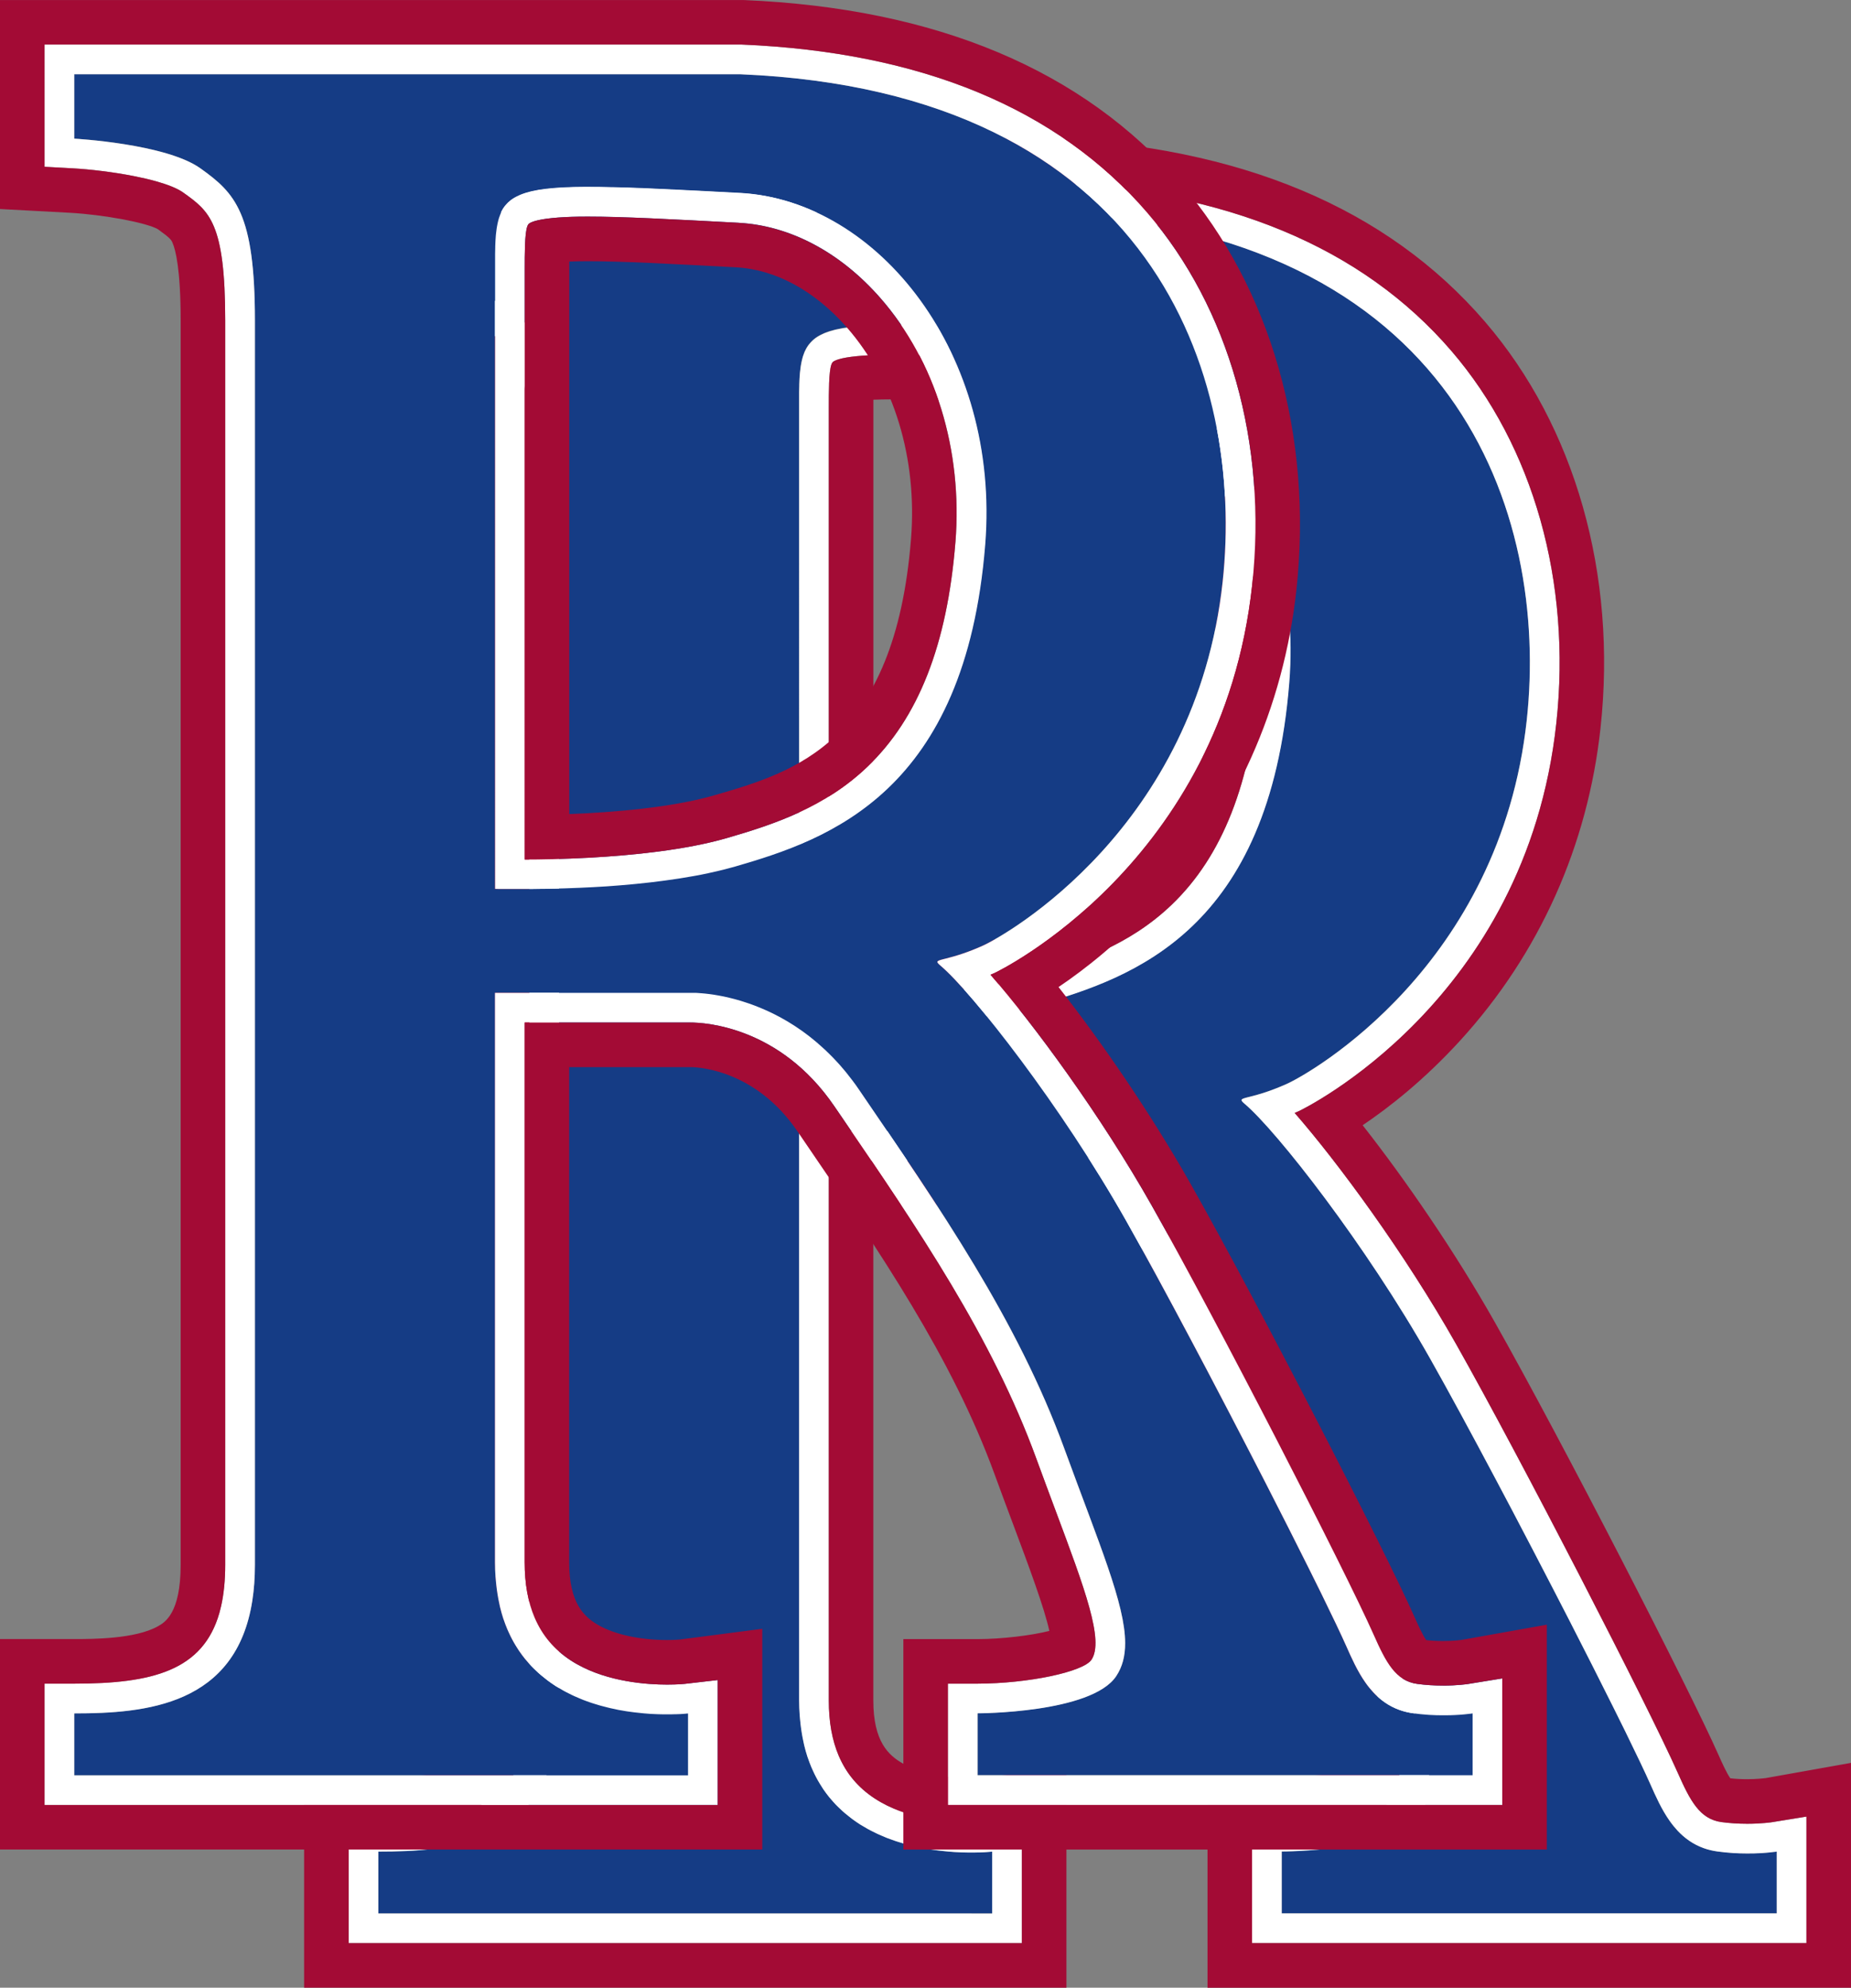 <?xml version="1.0" encoding="UTF-8"?><svg id="Layer_2" xmlns="http://www.w3.org/2000/svg" viewBox="0 0 386.87 415.28"><rect x="0" y="0" width="386.87" height="415.28" fill="#808080" stroke="none"/><defs><style>.cls-1{fill:#fff;}.cls-2{fill:#a30b35;}.cls-3{fill:#153c85;}</style></defs><g id="Layer_1-2"><g><g><path class="cls-3" d="M371.21,386.85c-.06,0-.15,.02-.25,.03h-.1c-.28,.05-.67,.09-1.16,.14-.06,0-.13,.01-.2,.02-.19,.02-.4,.03-.62,.05-.09,0-.17,.01-.26,.02-.6,.04-1.28,.08-2.03,.1-.11,0-.22,0-.33,0-.29,0-.58,.01-.89,.01-.08,0-.15,0-.23,0-.04,0-.09,0-.13,0-.42,0-.85,0-1.3-.02-.44-.01-.9-.03-1.37-.06-.13,0-.27-.02-.4-.03-.35-.02-.71-.05-1.08-.09-.14-.01-.28-.03-.43-.04-.5-.05-1-.11-1.51-.18-1.04-.14-2-.38-2.88-.7-2.22-.8-3.99-2.1-5.46-3.67-.58-.63-1.12-1.3-1.61-1.99-1.73-2.43-2.94-5.19-4.01-7.6-1.11-2.5-2.95-6.36-5.29-11.13-.78-1.59-1.62-3.28-2.51-5.06-2.66-5.33-5.75-11.43-9.04-17.86-1.1-2.14-2.22-4.32-3.36-6.52-2.84-5.5-5.77-11.13-8.67-16.63-1.16-2.2-2.31-4.38-3.45-6.52-5.12-9.65-9.95-18.56-13.73-25.25-13.45-23.8-32.07-47.59-38.8-53.28-.5-.42-.71-.67-.62-.85,.09-.18,.49-.3,1.21-.49,.18-.05,.38-.1,.6-.15,.87-.22,2.07-.53,3.6-1.06,1.15-.39,2.48-.91,4.01-1.59,4.88-2.18,44.6-24.61,50.18-76.04,4.66-42.93-14.48-102.42-100.74-106.04H79.08v13.45s19.14,1.03,26.38,6.21c7.24,5.17,11.38,9.31,11.38,31.81V355.79c0,2.72-.19,5.2-.54,7.46-3.4,21.88-22.22,23.58-37.22,23.58v12.93H207.37v-12.93h-.08s-.06,.01-.11,.02c-.05,0-.1,0-.18,.02-.06,0-.11,0-.18,.02-.09,0-.19,.01-.3,.02-.08,0-.15,.01-.23,.02-.14,0-.29,.02-.46,.03-.08,0-.15,0-.24,.01-.25,.01-.52,.02-.82,.03-.08,0-.18,0-.26,0-.23,0-.46,.01-.72,.02-.13,0-.26,0-.39,0-.14,0-.26,0-.41,0-.11,0-.22,0-.33,0-.14,0-.28,0-.42,0-.28,0-.58-.01-.88-.02-.13,0-.25,0-.38-.01-.43-.02-.87-.04-1.34-.06-.09,0-.19-.01-.29-.02-.37-.02-.75-.05-1.14-.09-.17-.01-.33-.03-.5-.05-.34-.03-.68-.07-1.03-.11-.18-.02-.36-.04-.55-.06-.39-.05-.78-.1-1.18-.16-.14-.02-.28-.04-.43-.06-.54-.08-1.08-.18-1.64-.28-.12-.02-.25-.05-.38-.08-.43-.09-.87-.18-1.3-.28-.19-.04-.39-.09-.58-.14-.39-.09-.78-.19-1.17-.3-.2-.05-.39-.11-.59-.16-.45-.13-.89-.27-1.34-.41-.13-.04-.26-.08-.4-.13-.57-.19-1.15-.4-1.72-.62-.14-.06-.28-.12-.43-.18-.43-.17-.86-.36-1.29-.55-.19-.09-.38-.18-.58-.27-.39-.19-.78-.38-1.16-.58-.19-.1-.37-.19-.56-.3-.45-.25-.89-.51-1.33-.78-.11-.07-.22-.13-.32-.19-.54-.34-1.07-.7-1.58-1.09-.14-.1-.27-.21-.41-.32-.38-.29-.76-.59-1.12-.9-.17-.15-.34-.29-.51-.44-.34-.3-.67-.62-1-.95-.15-.15-.31-.31-.46-.46-.4-.42-.78-.85-1.15-1.3-.06-.08-.13-.15-.2-.23-.43-.53-.84-1.09-1.24-1.67-.11-.16-.22-.34-.32-.51-.28-.43-.55-.87-.81-1.33-.12-.22-.24-.44-.36-.66-.24-.45-.47-.92-.68-1.4-.1-.22-.2-.44-.3-.67-.27-.65-.53-1.31-.76-2.01-.02-.07-.05-.13-.07-.19-.25-.76-.47-1.56-.67-2.38-.06-.24-.11-.5-.16-.75-.13-.6-.25-1.21-.35-1.84-.05-.31-.1-.61-.14-.93-.09-.63-.16-1.29-.22-1.95-.03-.3-.06-.59-.08-.89-.06-.97-.11-1.96-.11-3v-118.98h40.44s.04,0,.07,0c.06,0,.15,0,.25,0,.03,0,.04,0,.07,0h.03s.08,0,.12,0c.08,0,.17,0,.26,0,.05,0,.11,0,.17,0,.1,0,.19,0,.3,0,.07,0,.15,0,.23,0,.11,0,.22,.01,.35,.02,.08,0,.17,.01,.26,.02,.13,0,.26,.02,.39,.03,.1,0,.2,.02,.3,.02,.14,.01,.29,.03,.44,.04,.11,.01,.21,.02,.32,.03,.16,.02,.33,.04,.5,.06,.12,.01,.23,.03,.35,.04,.19,.02,.38,.05,.58,.08,.11,.02,.22,.03,.34,.05,.25,.04,.5,.08,.76,.13,.08,.01,.15,.02,.23,.04,.34,.06,.69,.13,1.05,.2,.07,.02,.15,.03,.22,.05,.29,.06,.58,.13,.88,.2,.13,.03,.27,.07,.4,.1,.25,.06,.5,.12,.76,.19,.15,.04,.31,.09,.46,.13,.25,.07,.49,.14,.74,.21,.17,.05,.34,.1,.51,.16,.25,.08,.49,.15,.74,.24,.18,.06,.36,.12,.54,.18,.25,.09,.5,.18,.76,.27,.19,.07,.37,.14,.56,.21,.26,.1,.52,.2,.78,.31,.19,.08,.37,.15,.56,.23,.27,.11,.54,.23,.81,.35,.19,.08,.37,.16,.56,.25,.29,.13,.58,.27,.87,.41,.18,.09,.35,.17,.52,.26,.33,.17,.67,.35,1.01,.53,.14,.07,.27,.14,.41,.22,.47,.26,.95,.53,1.43,.82,.07,.04,.13,.09,.2,.13,.41,.25,.82,.5,1.23,.77,.17,.11,.33,.23,.5,.34,.32,.21,.63,.43,.95,.65,.19,.14,.38,.28,.57,.42,.29,.21,.58,.43,.88,.66,.2,.16,.4,.32,.6,.48,.28,.23,.56,.45,.84,.69,.21,.17,.41,.35,.61,.53,.28,.24,.55,.49,.83,.74,.21,.19,.41,.38,.62,.57,.27,.26,.55,.53,.82,.8,.2,.2,.4,.4,.61,.61,.27,.28,.55,.58,.82,.87,.2,.21,.39,.42,.59,.64,.28,.32,.56,.65,.84,.98,.18,.21,.36,.42,.54,.64,.3,.37,.6,.76,.9,1.15,.15,.2,.3,.38,.45,.58,.45,.6,.89,1.21,1.32,1.84,16.92,24.78,33.11,48.11,42.93,75.01,7.37,20.17,12.71,32.49,12.73,40.66,0,2.72-.57,4.99-1.87,6.93-5.17,7.76-28.97,7.76-28.97,7.76v12.93h103.46v-12.93s-.04,0-.1,.02h-.03ZM217.2,209.92c-.8,.23-1.63,.45-2.47,.66-.22,.06-.44,.11-.66,.16-.76,.19-1.53,.36-2.32,.53-.09,.02-.17,.04-.26,.06-.86,.18-1.74,.35-2.63,.52-.23,.04-.46,.08-.69,.12-.77,.14-1.54,.27-2.31,.39-.14,.02-.29,.05-.43,.07-.9,.14-1.81,.27-2.71,.39-.22,.03-.45,.06-.67,.09-.77,.1-1.54,.2-2.31,.29-.18,.02-.35,.04-.53,.06-.91,.1-1.82,.2-2.72,.29-.21,.02-.41,.04-.62,.06-.76,.07-1.51,.14-2.26,.2-.19,.02-.39,.03-.58,.05-.89,.07-1.77,.14-2.65,.2-.18,.01-.35,.02-.53,.03-.74,.05-1.47,.09-2.19,.13-.2,.01-.4,.02-.6,.03-.85,.05-1.68,.09-2.5,.12-.12,0-.24,0-.36,.01-.72,.03-1.42,.06-2.1,.08-.19,0-.38,.01-.58,.02-.77,.02-1.52,.05-2.24,.06-.08,0-.15,0-.23,0-.66,.02-1.3,.03-1.92,.04-.18,0-.35,0-.52,0-1.34,.02-2.58,.03-3.68,.03-.06,0-.13,0-.19,0-.1,0-.19,0-.3,0-.24,0-.48,0-.71,0-.18,0-.35,0-.52,0-.21,0-.41,0-.6,0-.15,0-.31,0-.45,0-.2,0-.39,0-.58,0-.12,0-.23,0-.34,0-.18,0-.33,0-.49,0-.1,0-.2,0-.3,0-.13,0-.24,0-.35,0-.1,0-.2,0-.29,0-.11,0-.19,0-.27,0h-.15c-.09,0-.16,0-.22-.01h-.16V85.25c0-.51,0-1,0-1.48,0-.13,0-.26,0-.4,0-.39,0-.77,0-1.14,0-.12,0-.25,0-.37,0-.46,.01-.9,.03-1.34,0-.08,0-.16,0-.24,.01-.35,.03-.68,.04-1.01,0-.12,.01-.24,.02-.36,.02-.34,.04-.66,.07-.98,0-.06,0-.13,.02-.19,.03-.37,.08-.72,.13-1.06,.01-.09,.03-.19,.04-.28,.04-.26,.09-.51,.14-.76,.02-.09,.04-.18,.06-.27,.07-.31,.15-.62,.23-.9,.01-.03,.02-.06,.03-.1,.08-.25,.17-.5,.27-.74,.03-.08,.07-.16,.1-.24,.09-.2,.19-.4,.3-.59,.03-.06,.06-.12,.1-.18,.14-.24,.29-.46,.46-.68,.04-.05,.09-.1,.13-.15,.14-.17,.28-.33,.43-.48,.06-.06,.12-.12,.18-.18,.19-.17,.38-.34,.59-.5,.02-.02,.04-.04,.07-.05,.23-.17,.49-.33,.76-.48,.08-.04,.16-.09,.24-.13,.21-.11,.44-.22,.67-.32,.08-.04,.17-.07,.25-.11,.31-.13,.64-.25,1-.36,.06-.02,.13-.04,.19-.06,.3-.09,.62-.18,.96-.26,.12-.03,.24-.06,.36-.08,.34-.07,.68-.14,1.05-.21,.09-.02,.17-.03,.26-.05,.45-.07,.93-.14,1.42-.2,.13-.02,.27-.03,.4-.04,.4-.04,.81-.08,1.23-.12,.16-.01,.31-.03,.47-.04,.56-.04,1.14-.08,1.76-.11h.03c.61-.03,1.25-.05,1.91-.07,.19,0,.38,0,.58-.01,.54-.01,1.11-.02,1.68-.02,.17,0,.33,0,.51,0,.08,0,.16,0,.24,0,.64,0,1.31,0,1.99,.01,.13,0,.27,0,.4,0,.79,.01,1.61,.03,2.47,.05,.13,0,.25,0,.38,0,.88,.02,1.8,.05,2.75,.08,.08,0,.16,0,.24,0,.98,.03,1.98,.07,3.03,.11h.12c1.06,.05,2.16,.1,3.29,.15,.13,0,.25,.01,.38,.02,1.11,.05,2.25,.11,3.43,.16,.15,0,.31,.02,.46,.02,1.17,.06,2.38,.12,3.62,.18,.22,.01,.44,.02,.66,.03,1.24,.06,2.51,.13,3.82,.2,.19,0,.38,.02,.57,.03,1.36,.07,2.75,.15,4.19,.22,28.86,1.54,54.39,33.63,51.2,73.45-4.14,51.73-32.59,61.56-52.25,67.25Z"/><path class="cls-1" d="M365.15,381.03c-1.86,0-3.66-.12-5.37-.35-4.51-.62-6.54-4.47-9.11-10.28-5.94-13.4-32.77-65.56-46.33-89.57-10.74-19.01-24.7-37.95-33.75-48.31,.29-.12,.58-.25,.88-.38,.47-.21,47.5-22.79,53.81-81.04,3.2-29.51-4.79-57.86-21.92-77.77-18.71-21.75-47.21-33.57-84.73-35.15H72.87v25.53l5.87,.32c3.6,.2,8.39,.75,12.77,1.62,1.64,.32,3.23,.69,4.67,1.09,2.41,.68,4.43,1.46,5.67,2.35,5.48,3.91,8.78,6.27,8.78,26.76V355.79c0,3.24-.28,6.08-.84,8.56-.11,.5-.23,.98-.36,1.44-3.44,12.14-14.12,14.83-30.35,14.83h-6.21v25.35H213.58v-26.1l-6.92,.8s-1.43,.15-3.66,.15c-4.21,0-12.26-.56-18.85-4.27-.92-.52-1.78-1.08-2.58-1.69-1.6-1.21-2.97-2.61-4.1-4.18-.28-.39-.55-.8-.81-1.22-.51-.84-.96-1.72-1.36-2.65-1.38-3.25-2.07-7.09-2.07-11.54v-112.77h34.45s.08,0,.18,0c3.03,0,18.72,.84,30.08,17.48l1.42,2.07c16.21,23.73,31.53,46.14,40.81,71.56,1.43,3.92,2.79,7.54,4.04,10.9,6.11,16.34,10.15,27.13,7.49,31.12-1.7,2.56-13.27,4.98-23.81,5h-6.2v25.35h115.87v-26.44l-7.2,1.17s-2.14,.33-5.2,.33Zm6.2,5.8v12.93h-103.46v-12.93h0s23.8,0,28.97-7.76c1.29-1.94,1.88-4.2,1.87-6.93-.02-8.17-5.36-20.49-12.73-40.66-9.83-26.9-26.01-50.23-42.93-75.01-.43-.64-.87-1.25-1.32-1.84-.15-.2-.3-.39-.45-.58-.3-.39-.6-.78-.9-1.15-.18-.22-.36-.43-.54-.64-.28-.33-.56-.66-.84-.98-.19-.22-.39-.43-.59-.64-.27-.3-.54-.59-.82-.87-.2-.21-.4-.41-.61-.61-.27-.27-.54-.54-.82-.8-.21-.19-.41-.39-.62-.57-.27-.25-.55-.5-.83-.74-.2-.18-.41-.36-.61-.53-.28-.24-.56-.46-.84-.69-.2-.16-.4-.32-.6-.48-.29-.23-.58-.44-.88-.66-.19-.14-.38-.28-.57-.42-.32-.22-.63-.44-.95-.65-.17-.11-.33-.23-.5-.34-.41-.27-.82-.53-1.23-.77-.07-.04-.13-.09-.2-.13-.48-.29-.96-.56-1.43-.82-.14-.08-.27-.14-.41-.22-.34-.18-.67-.36-1.01-.53-.18-.09-.35-.17-.52-.26-.29-.14-.58-.28-.87-.41-.19-.09-.38-.17-.56-.25-.27-.12-.54-.24-.81-.35-.19-.08-.38-.15-.56-.23-.26-.11-.52-.21-.78-.31-.19-.07-.37-.14-.56-.21-.25-.09-.51-.18-.76-.27-.18-.06-.36-.12-.54-.18-.25-.08-.5-.16-.74-.24-.17-.05-.34-.11-.51-.16-.25-.07-.5-.14-.74-.21-.15-.04-.31-.09-.46-.13-.26-.07-.51-.13-.76-.19-.13-.03-.27-.07-.4-.1-.3-.07-.59-.13-.88-.2-.07-.02-.15-.03-.22-.05-.36-.07-.71-.14-1.05-.2-.08-.01-.15-.03-.23-.04-.26-.05-.51-.09-.76-.13-.12-.02-.22-.03-.34-.05-.2-.03-.39-.06-.58-.08-.12-.02-.23-.03-.35-.04-.17-.02-.34-.04-.5-.06-.11-.01-.22-.02-.32-.03-.15-.02-.3-.03-.44-.04-.1,0-.2-.02-.3-.02-.14-.01-.27-.02-.39-.03-.09,0-.18-.01-.26-.02-.12,0-.23-.01-.35-.02-.08,0-.15,0-.23,0-.11,0-.2,0-.3,0-.06,0-.12,0-.17,0-.1,0-.18,0-.26,0-.04,0-.08,0-.12,0h-.03s-.04,0-.07,0c-.1,0-.19,0-.25,0-.03,0-.05,0-.07,0h-40.44v118.98c0,1.03,.04,2.03,.11,3,.02,.3,.05,.59,.08,.89,.06,.66,.13,1.32,.22,1.95,.04,.31,.09,.62,.14,.93,.1,.63,.22,1.24,.35,1.84,.05,.25,.1,.51,.16,.75,.2,.82,.42,1.62,.67,2.38,.02,.07,.05,.13,.07,.19,.23,.69,.49,1.36,.76,2.01,.1,.23,.2,.44,.3,.67,.22,.48,.44,.95,.68,1.4,.12,.22,.24,.45,.36,.66,.26,.46,.53,.9,.81,1.33,.11,.17,.21,.34,.32,.51,.4,.58,.81,1.14,1.24,1.67,.06,.08,.13,.15,.2,.23,.37,.45,.76,.88,1.15,1.3,.15,.16,.31,.31,.46,.46,.33,.33,.66,.64,1,.95,.17,.15,.33,.3,.51,.44,.37,.31,.74,.61,1.12,.9,.14,.11,.27,.22,.41,.32,.52,.38,1.05,.74,1.58,1.09,.11,.07,.22,.13,.32,.19,.44,.27,.88,.53,1.33,.78,.18,.1,.37,.2,.56,.3,.38,.2,.77,.4,1.16,.58,.19,.09,.38,.18,.58,.27,.43,.19,.86,.38,1.29,.55,.14,.06,.28,.12,.43,.18,.57,.22,1.15,.43,1.72,.62,.13,.04,.26,.08,.4,.13,.45,.14,.89,.28,1.34,.41,.2,.06,.39,.11,.59,.16,.39,.11,.78,.21,1.17,.3,.19,.05,.39,.09,.58,.14,.44,.1,.87,.19,1.3,.28,.13,.02,.25,.05,.38,.08,.55,.1,1.1,.2,1.64,.28,.14,.02,.29,.04,.43,.06,.4,.06,.79,.11,1.18,.16,.18,.02,.37,.04,.55,.06,.35,.04,.69,.08,1.03,.11,.17,.02,.34,.03,.5,.05,.39,.03,.77,.06,1.14,.09,.1,0,.2,.01,.29,.02,.46,.03,.91,.05,1.34,.06,.13,0,.25,0,.38,.01,.3,0,.6,.02,.88,.02,.14,0,.28,0,.42,0,.11,0,.23,0,.33,0,.14,0,.27,0,.41,0,.13,0,.27,0,.39,0,.25,0,.49,0,.72-.02,.09,0,.18,0,.26,0,.3-.01,.57-.02,.82-.03,.09,0,.16,0,.24-.01,.16,0,.32-.02,.46-.03,.08,0,.16-.01,.23-.02,.11,0,.21-.02,.3-.02,.06,0,.13-.01,.18-.02,.07,0,.13-.01,.18-.02,.04,0,.08,0,.11-.01h.08v12.92H79.08v-12.93h0c15,0,33.83-1.7,37.22-23.58,.35-2.26,.54-4.74,.54-7.46V95.86c0-22.5-4.14-26.64-11.38-31.81-7.24-5.17-26.38-6.21-26.38-6.21v-13.45H218.37c86.25,3.62,105.39,63.11,100.74,106.04-5.58,51.43-45.3,73.86-50.18,76.04-1.53,.68-2.87,1.2-4.01,1.59-1.53,.52-2.73,.84-3.6,1.06-.22,.06-.42,.1-.6,.15-.71,.18-1.11,.31-1.21,.49-.09,.18,.12,.43,.62,.85,6.72,5.69,25.35,29.49,38.8,53.28,3.78,6.69,8.61,15.6,13.73,25.25,1.14,2.14,2.29,4.32,3.45,6.52,2.89,5.5,5.83,11.13,8.67,16.63,1.14,2.2,2.26,4.38,3.36,6.52,3.3,6.43,6.38,12.53,9.04,17.86,.89,1.78,1.72,3.47,2.51,5.06,2.34,4.77,4.18,8.63,5.29,11.13,1.07,2.41,2.29,5.17,4.01,7.6,.49,.7,1.03,1.36,1.61,1.99,1.46,1.57,3.24,2.87,5.46,3.67,.89,.32,1.85,.56,2.88,.7,.51,.07,1.01,.13,1.51,.18,.14,.01,.28,.03,.43,.04,.36,.03,.72,.06,1.08,.09,.14,0,.27,.02,.4,.03,.46,.03,.92,.05,1.37,.06,.45,.01,.88,.02,1.3,.02,.04,0,.09,0,.13,0,.08,0,.15,0,.23,0,.3,0,.6,0,.89-.01,.11,0,.22,0,.33,0,.75-.02,1.44-.06,2.03-.1,.09,0,.17-.01,.26-.02,.22-.02,.42-.03,.62-.05,.07,0,.14-.01,.2-.02,.49-.05,.88-.09,1.16-.13h.1c.1-.03,.19-.04,.25-.05h.03l.1-.02h0Z"/><path class="cls-1" d="M218.24,69.22c-1.44-.08-2.83-.15-4.19-.22-.19-.01-.38-.02-.57-.03-1.31-.07-2.58-.14-3.82-.2-.22-.01-.44-.02-.66-.03-1.24-.06-2.45-.13-3.62-.18l-.46-.02c-1.18-.06-2.33-.11-3.43-.16-.13,0-.25-.01-.38-.02-1.13-.05-2.23-.1-3.29-.14h-.12c-1.05-.05-2.05-.08-3.03-.12-.08,0-.16,0-.24,0-.95-.03-1.86-.06-2.75-.08-.13,0-.25,0-.38,0-.85-.02-1.67-.04-2.47-.05-.13,0-.27,0-.4,0-.68,0-1.35-.01-1.99-.01-.08,0-.16,0-.24,0-.17,0-.34,0-.51,0-.58,0-1.14,0-1.68,.02-.19,0-.39,0-.58,.01-.66,.02-1.3,.04-1.91,.07h-.03c-.62,.03-1.2,.07-1.76,.11-.16,.01-.32,.03-.47,.04-.43,.04-.84,.08-1.23,.12-.13,.01-.27,.03-.4,.04-.5,.06-.97,.13-1.42,.2-.09,.01-.17,.03-.26,.05-.36,.06-.71,.13-1.05,.21-.12,.03-.24,.05-.36,.08-.33,.08-.65,.17-.96,.26-.06,.02-.13,.04-.19,.06-.35,.11-.68,.23-1,.36-.09,.04-.17,.07-.25,.11-.23,.1-.46,.21-.67,.32-.08,.04-.16,.08-.24,.13-.27,.15-.52,.31-.76,.48-.02,.02-.04,.04-.07,.05-.21,.16-.41,.32-.59,.5-.06,.06-.12,.12-.18,.18-.15,.15-.3,.31-.43,.48-.04,.05-.09,.1-.13,.15-.16,.22-.32,.44-.46,.68-.03,.06-.06,.12-.1,.18-.11,.19-.2,.39-.3,.59-.04,.08-.07,.16-.1,.24-.1,.24-.19,.48-.27,.74-.01,.03-.02,.06-.03,.1-.09,.29-.16,.59-.23,.9-.02,.09-.04,.18-.06,.27-.05,.24-.1,.5-.14,.76-.01,.09-.03,.18-.04,.28-.05,.34-.09,.69-.13,1.06,0,.06,0,.13-.02,.19-.03,.32-.05,.64-.07,.98,0,.12-.01,.24-.02,.36-.02,.33-.03,.67-.04,1.01,0,.08,0,.16,0,.24-.01,.43-.02,.88-.03,1.34,0,.12,0,.25,0,.37,0,.37,0,.75,0,1.14,0,.13,0,.26,0,.4,0,.48,0,.97,0,1.48V214.57h.53l.27,.02c.09,0,.19,0,.29,0,.11,0,.22,0,.35,0,.09,0,.19,0,.3,0,.16,0,.31,0,.49,0,.11,0,.23,0,.34,0,.18,0,.38,0,.58,0,.15,0,.3,0,.45,0,.19,0,.4,0,.6,0,.17,0,.34,0,.52,0,.23,0,.46,0,.71,0,.1,0,.19,0,.3,0,.06,0,.13,0,.19,0,1.11,0,2.34,0,3.68-.03,.17,0,.35,0,.52,0,.62-.01,1.26-.02,1.92-.04,.08,0,.15,0,.23,0,.72-.02,1.48-.04,2.24-.06,.19,0,.38-.01,.58-.02,.69-.02,1.39-.05,2.1-.08,.12,0,.24,0,.36-.01,.82-.04,1.65-.08,2.5-.12,.2-.01,.4-.02,.6-.03,.72-.04,1.45-.09,2.19-.13,.18-.01,.35-.02,.53-.03,.87-.06,1.76-.13,2.65-.2,.19-.02,.39-.03,.58-.05,.75-.06,1.5-.13,2.26-.2,.21-.02,.41-.04,.62-.06,.9-.09,1.81-.18,2.72-.29,.18-.02,.35-.04,.53-.06,.77-.09,1.54-.19,2.31-.29,.22-.03,.45-.06,.67-.09,.91-.12,1.81-.25,2.71-.39,.14-.02,.29-.05,.43-.07,.78-.12,1.55-.25,2.31-.39,.23-.04,.46-.08,.69-.12,.88-.16,1.76-.33,2.63-.52,.09-.02,.17-.04,.26-.06,.78-.17,1.55-.35,2.32-.53,.22-.05,.44-.11,.66-.16,.84-.21,1.66-.43,2.47-.66,19.66-5.69,48.11-15.52,52.25-67.25,3.19-39.82-22.34-71.92-51.2-73.45Zm45.01,72.96c-1.71,21.36-7.73,36.7-18.4,46.89-8.85,8.45-19.36,11.99-29.38,14.89-8.57,2.48-19.62,3.61-28.76,4.1-5.49,.3-10.3,.37-13.48,.38h0V85.25c0-3.39,0-7.51,.53-9.06,.08-.22,.16-.39,.26-.5,.11-.12,.36-.31,.98-.53,.12-.04,.26-.09,.41-.13,.77-.22,1.94-.45,3.71-.62,.71-.07,1.51-.13,2.43-.18,.92-.05,1.94-.08,3.09-.1,.57,0,1.18-.01,1.82-.01,7.25,0,17.4,.54,31.46,1.29,10.76,.57,21.29,6.16,29.66,15.73,11.51,13.15,17.22,31.75,15.68,51.03Z"/><path class="cls-2" d="M217.91,75.41c-14.06-.75-24.21-1.29-31.46-1.29-.64,0-1.24,0-1.82,.01-1.15,.02-2.17,.05-3.09,.1-.92,.05-1.72,.11-2.43,.18-1.77,.17-2.94,.4-3.71,.62-.15,.04-.29,.09-.41,.13-.62,.22-.88,.41-.98,.53-.1,.11-.18,.28-.26,.5-.53,1.55-.53,5.67-.53,9.06v123.19h0c3.18,0,7.99-.08,13.48-.38,9.15-.5,20.19-1.62,28.76-4.1,10.02-2.9,20.54-6.44,29.38-14.89,10.67-10.2,16.69-25.54,18.4-46.89,1.54-19.28-4.17-37.88-15.68-51.03-8.37-9.57-18.91-15.15-29.66-15.73Zm36.06,66.02c-3.41,42.67-24.31,48.72-41.09,53.58-8.95,2.59-21.14,3.57-30.34,3.93V85.25c0-.56,0-1.15,0-1.74,1.06-.04,2.34-.07,3.91-.07,7,0,17.05,.54,30.96,1.28,8.23,.44,16.45,4.9,23.15,12.56,9.86,11.27,14.75,27.37,13.41,44.16Z"/><path class="cls-2" d="M368.91,371.5c-.3,.04-1.76,.22-3.77,.22-1.21,0-2.38-.06-3.49-.19-.77-1.06-1.82-3.42-2.48-4.9-6.1-13.76-32.68-65.5-46.74-90.38-8.34-14.75-18.73-29.84-27.63-41.16,5.53-3.72,12.87-9.47,20.4-17.71,16.51-18.08,26.65-40.66,29.32-65.28,3.48-32.06-5.31-62.99-24.12-84.85-20.45-23.78-51.2-36.69-91.4-38.38H63.56v43.66l14.68,.79c7.03,.4,15.88,2.05,18.31,3.42,2.66,1.91,2.81,2.25,3.07,2.85,.64,1.47,1.7,5.55,1.7,16.25V355.79c0,10.18-3.33,12.05-4.75,12.85-4.75,2.67-13.68,2.67-17.49,2.67h-15.52v43.97H222.89v-46.11l-17.25,2.24c-.23,.02-1.21,.1-2.65,.1-5.61,0-10.82-1.12-14.28-3.07-3.05-1.72-6.18-4.63-6.18-13.16v-103.46h25.53c2.15,.05,13.65,.91,22.18,13.41l1.42,2.08c15.87,23.24,30.87,45.18,39.76,69.51,1.44,3.94,2.8,7.59,4.07,10.96,3.01,8.06,6.35,16.98,7.4,21.83-3.78,.96-9.99,1.71-14.99,1.71h-15.52v43.97h134.49v-46.98l-17.95,3.2Zm8.64,15.33v19.14h-115.87v-25.34h6.2c10.53-.02,22.1-2.45,23.81-5,2.66-3.99-1.38-14.78-7.49-31.12-1.25-3.36-2.61-6.98-4.04-10.9-9.29-25.42-24.6-47.83-40.81-71.56l-1.42-2.07c-11.36-16.63-27.05-17.48-30.08-17.48-.09,0-.16,0-.18,0h-34.45v112.78c0,4.45,.68,8.28,2.07,11.54,.4,.93,.85,1.81,1.36,2.65,.25,.42,.52,.82,.81,1.22,1.14,1.58,2.5,2.97,4.1,4.18,.8,.61,1.66,1.17,2.58,1.69,6.59,3.72,14.64,4.27,18.85,4.27,2.24,0,3.66-.15,3.66-.15l6.92-.8v26.1H72.87v-25.35h6.21c16.24,0,26.92-2.68,30.35-14.83,.13-.47,.25-.95,.36-1.44,.55-2.48,.84-5.31,.84-8.56V95.86c0-20.49-3.31-22.85-8.78-26.76-1.24-.89-3.26-1.67-5.67-2.35-1.45-.41-3.03-.77-4.67-1.09-4.38-.86-9.17-1.42-12.77-1.62l-5.87-.32v-25.54H218.63c37.51,1.58,66.02,13.4,84.73,35.15,17.13,19.91,25.12,48.26,21.92,77.77-6.32,58.25-53.34,80.83-53.81,81.04-.3,.13-.59,.26-.88,.38,9.05,10.37,23,29.31,33.75,48.31,13.57,24,40.39,76.17,46.33,89.57,2.57,5.81,4.6,9.66,9.11,10.28,1.71,.23,3.52,.35,5.37,.35,3.06,0,5.2-.33,5.2-.33l7.2-1.17v7.3Z"/></g><g><path class="cls-3" d="M307.65,357.98c-.06,0-.15,.02-.25,.04h-.1c-.28,.05-.67,.09-1.16,.14-.06,0-.13,.01-.2,.02-.19,.02-.4,.03-.62,.05-.09,0-.17,.01-.26,.02-.6,.04-1.28,.08-2.03,.1-.11,0-.22,0-.33,0-.29,0-.58,.01-.89,.01-.08,0-.15,0-.23,0-.04,0-.09,0-.13,0-.42,0-.85,0-1.3-.02-.44-.01-.9-.03-1.37-.06-.13,0-.27-.02-.4-.03-.35-.02-.71-.05-1.08-.09-.14-.01-.28-.03-.43-.04-.5-.05-1-.11-1.51-.18-1.04-.14-2-.38-2.88-.7-2.22-.8-3.99-2.1-5.46-3.67-.58-.63-1.12-1.3-1.61-1.99-1.73-2.43-2.94-5.19-4.01-7.6-1.11-2.5-2.95-6.36-5.29-11.13-.78-1.59-1.62-3.28-2.51-5.06-2.66-5.33-5.75-11.43-9.04-17.86-1.1-2.14-2.22-4.32-3.36-6.52-2.84-5.5-5.77-11.13-8.67-16.63-1.16-2.2-2.31-4.38-3.45-6.52-5.12-9.65-9.95-18.56-13.73-25.25-13.45-23.8-32.07-47.59-38.8-53.28-.5-.42-.71-.67-.62-.85,.09-.18,.49-.3,1.21-.49,.18-.05,.38-.1,.6-.15,.87-.22,2.07-.53,3.6-1.06,1.15-.39,2.48-.91,4.01-1.59,4.88-2.18,44.6-24.61,50.18-76.04,4.66-42.93-14.48-102.42-100.74-106.04H15.52v13.45s19.14,1.03,26.38,6.21c7.24,5.17,11.38,9.31,11.38,31.81V326.92c0,2.72-.19,5.2-.54,7.46-3.4,21.88-22.22,23.58-37.22,23.58v12.93H143.81v-12.93h-.08s-.06,.01-.11,.02c-.05,0-.1,0-.18,.02-.06,0-.11,0-.18,.02-.09,0-.19,.01-.3,.02-.08,0-.15,.01-.23,.02-.14,0-.29,.02-.46,.03-.08,0-.15,0-.24,.01-.25,.01-.52,.02-.82,.03-.08,0-.18,0-.26,0-.23,0-.46,.01-.72,.02-.13,0-.26,0-.39,0-.14,0-.26,0-.41,0-.11,0-.22,0-.33,0-.14,0-.28,0-.42,0-.28,0-.58-.01-.88-.02-.13,0-.25,0-.38-.01-.43-.02-.87-.04-1.34-.06-.09,0-.19-.01-.29-.02-.37-.02-.75-.05-1.14-.09-.17-.01-.33-.03-.5-.05-.34-.03-.68-.07-1.03-.11-.18-.02-.36-.04-.55-.06-.39-.05-.78-.1-1.18-.16-.14-.02-.28-.04-.43-.06-.54-.08-1.08-.18-1.64-.28-.12-.02-.25-.05-.38-.08-.43-.09-.87-.18-1.3-.28-.19-.04-.39-.09-.58-.14-.39-.09-.78-.19-1.17-.3-.2-.05-.39-.11-.59-.16-.45-.13-.89-.27-1.34-.41-.13-.04-.26-.08-.4-.13-.57-.19-1.15-.4-1.72-.62-.14-.06-.28-.12-.43-.18-.43-.17-.86-.36-1.29-.55-.19-.09-.39-.18-.58-.27-.39-.19-.78-.38-1.16-.58-.19-.1-.37-.19-.56-.3-.45-.25-.89-.51-1.33-.78-.11-.07-.22-.13-.32-.19-.54-.34-1.07-.7-1.58-1.09-.14-.1-.27-.21-.41-.32-.38-.29-.76-.59-1.12-.9-.17-.15-.34-.29-.51-.44-.34-.3-.67-.62-1-.95-.15-.15-.31-.31-.46-.46-.4-.42-.78-.85-1.15-1.3-.06-.08-.13-.15-.2-.23-.43-.53-.84-1.09-1.24-1.67-.11-.16-.22-.34-.33-.51-.28-.43-.55-.87-.81-1.33-.12-.22-.24-.44-.36-.66-.24-.45-.47-.92-.68-1.4-.1-.22-.2-.44-.3-.67-.27-.65-.53-1.31-.76-2.01-.02-.07-.05-.13-.07-.19-.25-.76-.47-1.56-.67-2.38-.06-.24-.11-.5-.16-.75-.13-.6-.25-1.21-.35-1.84-.05-.31-.1-.61-.14-.93-.09-.63-.16-1.29-.22-1.95-.03-.3-.06-.59-.08-.89-.06-.97-.11-1.96-.11-3v-118.98h40.44s.04,0,.07,0c.06,0,.15,0,.25,0,.03,0,.04,0,.07,0h.03s.08,0,.12,0c.08,0,.17,0,.26,0,.05,0,.11,0,.17,0,.1,0,.19,0,.3,0,.07,0,.15,0,.23,0,.11,0,.22,.01,.35,.02,.08,0,.17,.01,.26,.02,.13,0,.26,.02,.39,.03,.1,0,.2,.02,.3,.02,.14,.01,.29,.03,.44,.04,.11,.01,.21,.02,.32,.03,.16,.02,.33,.04,.5,.06,.12,.01,.23,.03,.35,.04,.19,.02,.38,.05,.58,.08,.11,.02,.22,.03,.34,.05,.25,.04,.5,.08,.76,.13,.08,.01,.15,.02,.23,.04,.34,.06,.69,.13,1.05,.2,.07,.02,.15,.03,.22,.05,.29,.06,.58,.13,.88,.2,.13,.03,.27,.07,.4,.1,.25,.06,.5,.12,.76,.19,.15,.04,.31,.09,.46,.13,.25,.07,.49,.14,.74,.21,.17,.05,.34,.1,.51,.16,.25,.08,.49,.15,.74,.24,.18,.06,.36,.12,.54,.18,.25,.09,.5,.18,.76,.27,.19,.07,.37,.14,.56,.21,.26,.1,.52,.2,.78,.31,.19,.08,.37,.15,.56,.23,.27,.11,.54,.23,.81,.35,.19,.08,.37,.16,.56,.25,.29,.13,.58,.27,.87,.41,.17,.09,.35,.17,.52,.26,.33,.17,.67,.35,1.01,.53,.14,.07,.27,.14,.41,.22,.47,.26,.95,.53,1.43,.82,.07,.04,.13,.09,.2,.13,.41,.25,.82,.51,1.23,.77,.17,.11,.33,.23,.5,.34,.32,.21,.63,.43,.95,.65,.19,.14,.38,.28,.57,.42,.29,.21,.58,.43,.88,.66,.2,.16,.4,.32,.6,.48,.28,.23,.56,.45,.84,.69,.21,.17,.41,.35,.61,.53,.28,.24,.55,.49,.83,.74,.21,.19,.41,.38,.62,.57,.27,.26,.55,.53,.82,.8,.2,.2,.4,.4,.61,.61,.27,.28,.55,.58,.82,.87,.2,.21,.39,.42,.59,.64,.28,.32,.56,.65,.84,.98,.18,.21,.36,.42,.54,.64,.3,.37,.6,.76,.9,1.15,.15,.2,.3,.38,.45,.58,.45,.6,.89,1.21,1.32,1.84,16.92,24.78,33.11,48.11,42.93,75.01,7.37,20.17,12.71,32.49,12.73,40.66,0,2.72-.57,4.99-1.87,6.93-5.17,7.76-28.97,7.76-28.97,7.76v12.93h103.46v-12.93s-.04,0-.1,.02h-.03ZM153.63,181.05c-.8,.23-1.63,.45-2.47,.66-.22,.06-.44,.11-.66,.16-.76,.18-1.53,.36-2.32,.53-.09,.02-.17,.04-.26,.06-.86,.18-1.74,.35-2.63,.52-.23,.04-.46,.08-.69,.12-.77,.14-1.54,.27-2.31,.39-.14,.02-.29,.05-.43,.07-.9,.14-1.81,.27-2.71,.39-.22,.03-.45,.06-.67,.09-.77,.1-1.54,.2-2.31,.29-.18,.02-.35,.04-.53,.06-.91,.1-1.82,.2-2.72,.29-.21,.02-.41,.04-.62,.06-.76,.07-1.51,.14-2.26,.2-.19,.02-.39,.03-.58,.05-.89,.07-1.77,.14-2.65,.2-.18,.01-.35,.02-.53,.03-.74,.05-1.47,.09-2.19,.13-.2,.01-.4,.02-.6,.03-.85,.05-1.68,.09-2.5,.12-.12,0-.24,0-.36,.01-.72,.03-1.42,.06-2.1,.08-.19,0-.38,.01-.58,.02-.77,.02-1.52,.05-2.24,.06-.08,0-.15,0-.23,0-.66,.02-1.3,.03-1.92,.04-.18,0-.35,0-.52,0-1.34,.02-2.58,.03-3.68,.03-.06,0-.13,0-.19,0-.1,0-.19,0-.3,0-.24,0-.48,0-.71,0-.18,0-.35,0-.52,0-.21,0-.41,0-.6,0-.15,0-.31,0-.45,0-.2,0-.39,0-.58,0-.12,0-.23,0-.34,0-.18,0-.33,0-.49,0-.1,0-.2,0-.3,0-.13,0-.24,0-.35,0-.1,0-.2,0-.29,0-.11,0-.19,0-.27,0h-.15c-.09,0-.16,0-.22,0h-.16V56.38c0-.51,0-1,0-1.48,0-.13,0-.26,0-.4,0-.39,0-.77,0-1.14,0-.12,0-.25,0-.37,0-.46,.01-.9,.03-1.34,0-.08,0-.16,0-.24,.01-.35,.03-.68,.04-1.01,0-.12,.01-.24,.02-.36,.02-.34,.04-.66,.07-.98,0-.06,0-.13,.02-.19,.03-.37,.08-.72,.13-1.06,.01-.09,.03-.19,.04-.28,.04-.26,.09-.51,.14-.76,.02-.09,.04-.18,.06-.27,.07-.31,.15-.62,.23-.9,.01-.03,.02-.06,.03-.1,.08-.25,.17-.5,.27-.74,.03-.08,.07-.16,.1-.24,.09-.2,.19-.4,.3-.59,.03-.06,.06-.12,.1-.18,.14-.24,.29-.46,.46-.68,.04-.05,.09-.1,.13-.15,.14-.17,.28-.33,.43-.48,.06-.06,.12-.12,.18-.18,.19-.17,.38-.34,.59-.5,.02-.02,.04-.04,.07-.05,.23-.17,.49-.33,.76-.48,.08-.04,.16-.09,.24-.13,.21-.11,.44-.22,.67-.32,.08-.04,.17-.07,.25-.11,.31-.13,.64-.25,1-.36,.06-.02,.13-.04,.19-.06,.3-.09,.62-.18,.96-.26,.12-.03,.24-.06,.36-.08,.34-.07,.68-.14,1.05-.21,.09-.02,.17-.03,.26-.05,.45-.07,.93-.14,1.42-.2,.13-.02,.27-.03,.4-.04,.4-.04,.81-.08,1.23-.12,.16-.01,.31-.03,.47-.04,.56-.04,1.14-.08,1.76-.11h.03c.61-.03,1.25-.05,1.91-.07,.19,0,.38,0,.58-.01,.54-.01,1.11-.02,1.68-.02,.17,0,.33,0,.51,0,.08,0,.16,0,.24,0,.64,0,1.31,0,1.99,.01,.13,0,.27,0,.4,0,.79,.01,1.61,.03,2.47,.05,.12,0,.25,0,.38,0,.88,.02,1.8,.05,2.74,.08,.08,0,.16,0,.24,0,.97,.03,1.98,.07,3.03,.11h.12c1.06,.05,2.16,.1,3.29,.15,.13,0,.25,.01,.38,.02,1.11,.05,2.25,.11,3.43,.16,.15,0,.31,.02,.46,.02,1.17,.06,2.38,.12,3.62,.18,.22,.01,.44,.02,.66,.03,1.24,.06,2.51,.13,3.82,.2,.19,0,.38,.02,.57,.03,1.36,.07,2.75,.15,4.19,.22,28.86,1.54,54.39,33.63,51.2,73.45-4.14,51.73-32.59,61.56-52.25,67.25Z"/><path class="cls-1" d="M301.58,352.16c-1.86,0-3.66-.12-5.37-.35-4.51-.62-6.54-4.47-9.11-10.28-5.94-13.4-32.77-65.56-46.33-89.57-10.74-19.01-24.7-37.95-33.75-48.31,.29-.12,.58-.25,.88-.38,.47-.21,47.5-22.79,53.81-81.04,3.2-29.51-4.79-57.86-21.92-77.77-18.71-21.75-47.21-33.57-84.73-35.15H9.31v25.53l5.87,.32c3.6,.2,8.39,.75,12.77,1.62,1.64,.32,3.23,.69,4.67,1.09,2.41,.68,4.43,1.46,5.67,2.35,5.48,3.91,8.78,6.27,8.78,26.76V326.92c0,3.24-.28,6.08-.84,8.56-.11,.5-.23,.98-.36,1.44-3.44,12.14-14.12,14.83-30.35,14.83h-6.21v25.35H150.01v-26.1l-6.92,.8s-1.43,.15-3.66,.15c-4.21,0-12.26-.56-18.85-4.27-.92-.52-1.78-1.08-2.58-1.69-1.6-1.21-2.97-2.61-4.1-4.18-.28-.39-.55-.8-.81-1.22-.51-.84-.96-1.72-1.36-2.65-1.38-3.25-2.07-7.09-2.07-11.54v-112.77h34.45s.08,0,.18,0c3.03,0,18.72,.84,30.08,17.48l1.42,2.07c16.21,23.73,31.53,46.14,40.81,71.56,1.43,3.92,2.79,7.54,4.04,10.9,6.11,16.34,10.15,27.13,7.49,31.12-1.7,2.56-13.27,4.98-23.81,5h-6.2v25.35h115.87v-26.44l-7.2,1.17s-2.14,.33-5.2,.33Zm6.2,5.8v12.93h-103.46v-12.93h0s23.8,0,28.97-7.76c1.29-1.94,1.88-4.2,1.87-6.93-.02-8.17-5.36-20.49-12.73-40.66-9.83-26.9-26.01-50.23-42.93-75.01-.43-.64-.87-1.25-1.32-1.84-.15-.2-.3-.39-.45-.58-.3-.39-.6-.78-.9-1.15-.18-.22-.36-.43-.54-.64-.28-.33-.56-.66-.84-.98-.19-.22-.39-.43-.59-.64-.27-.3-.54-.59-.82-.87-.2-.21-.4-.41-.61-.61-.27-.27-.54-.54-.82-.8-.2-.19-.41-.39-.62-.57-.27-.25-.55-.5-.83-.74-.2-.18-.41-.36-.61-.53-.28-.24-.56-.46-.84-.69-.2-.16-.4-.32-.6-.48-.29-.23-.58-.44-.88-.66-.19-.14-.38-.28-.57-.42-.32-.22-.63-.44-.95-.65-.17-.11-.33-.23-.5-.34-.41-.27-.82-.53-1.23-.77-.07-.04-.13-.09-.2-.13-.48-.29-.96-.56-1.43-.82-.14-.08-.27-.14-.41-.22-.34-.18-.67-.36-1.01-.53-.18-.09-.35-.17-.52-.26-.29-.14-.58-.28-.87-.41-.19-.09-.38-.17-.56-.25-.27-.12-.54-.24-.81-.35-.19-.08-.38-.15-.56-.23-.26-.11-.52-.21-.78-.31-.19-.07-.37-.14-.56-.21-.25-.09-.51-.18-.76-.27-.18-.06-.36-.12-.54-.18-.25-.08-.5-.16-.74-.24-.17-.05-.34-.11-.51-.16-.25-.07-.5-.14-.74-.21-.15-.04-.31-.09-.46-.13-.26-.07-.51-.13-.76-.19-.13-.03-.27-.07-.4-.1-.3-.07-.59-.13-.88-.2-.07-.02-.15-.03-.22-.05-.36-.08-.71-.14-1.05-.2-.08-.01-.15-.03-.23-.04-.26-.05-.51-.09-.76-.13-.12-.02-.22-.03-.34-.05-.2-.03-.39-.06-.58-.08-.12-.02-.23-.03-.35-.04-.17-.02-.34-.04-.5-.06-.11-.01-.22-.02-.32-.03-.15-.02-.3-.03-.44-.04-.1,0-.2-.02-.3-.02-.14-.01-.27-.02-.39-.03-.09,0-.18-.01-.26-.02-.12,0-.23-.01-.35-.02-.08,0-.15,0-.23,0-.11,0-.2,0-.3,0-.06,0-.12,0-.17,0-.1,0-.18,0-.26,0h-.15s-.04,0-.07,0c-.1,0-.19,0-.25,0-.03,0-.05,0-.07,0h-40.44v118.98c0,1.03,.04,2.03,.11,3,.02,.3,.05,.59,.08,.89,.06,.67,.13,1.32,.22,1.95,.04,.31,.09,.62,.14,.93,.1,.63,.22,1.24,.35,1.84,.05,.25,.1,.51,.16,.75,.2,.82,.42,1.62,.67,2.38,.02,.07,.05,.13,.07,.19,.23,.69,.49,1.36,.76,2.01,.1,.23,.2,.44,.3,.67,.22,.48,.44,.95,.68,1.4,.12,.22,.24,.45,.36,.66,.26,.46,.53,.9,.81,1.33,.11,.17,.21,.34,.33,.51,.4,.58,.81,1.14,1.24,1.67,.06,.08,.13,.15,.2,.23,.37,.45,.76,.88,1.15,1.3,.15,.16,.31,.31,.46,.46,.33,.33,.66,.64,1,.95,.17,.15,.33,.3,.51,.44,.37,.31,.74,.61,1.12,.9,.14,.11,.27,.22,.41,.32,.52,.38,1.05,.74,1.58,1.09,.11,.07,.22,.13,.32,.19,.44,.27,.88,.53,1.33,.78,.18,.1,.37,.2,.56,.3,.38,.2,.77,.4,1.16,.58,.19,.09,.38,.18,.58,.27,.43,.19,.86,.38,1.29,.55,.14,.06,.28,.12,.43,.18,.57,.22,1.14,.43,1.72,.62,.13,.04,.26,.08,.4,.13,.45,.14,.89,.28,1.34,.41,.2,.06,.39,.11,.59,.16,.39,.11,.78,.21,1.17,.3,.19,.05,.39,.09,.58,.14,.44,.1,.87,.19,1.3,.28,.13,.02,.25,.05,.38,.08,.55,.1,1.1,.2,1.64,.28,.14,.02,.29,.04,.43,.06,.4,.06,.79,.11,1.18,.16,.18,.02,.37,.04,.55,.06,.35,.04,.69,.08,1.03,.11,.17,.02,.34,.03,.5,.05,.39,.03,.77,.06,1.14,.09,.1,0,.2,.01,.29,.02,.46,.03,.91,.05,1.34,.06,.13,0,.25,0,.38,.01,.3,0,.6,.02,.88,.02,.14,0,.28,0,.42,0,.11,0,.23,0,.33,0,.14,0,.27,0,.41,0,.13,0,.27,0,.39,0,.25,0,.49,0,.72-.02,.09,0,.18,0,.26,0,.3,0,.57-.02,.82-.03,.09,0,.16,0,.24-.01,.16,0,.32-.02,.46-.03,.08,0,.16-.01,.23-.02,.11,0,.21-.02,.3-.02,.06,0,.13-.01,.18-.02,.07,0,.13-.01,.18-.02h.13l.06-.02h0v12.93H15.52v-12.93h0c15,0,33.83-1.7,37.22-23.58,.35-2.26,.54-4.74,.54-7.46V66.99c0-22.5-4.14-26.64-11.38-31.81-7.24-5.17-26.38-6.21-26.38-6.21V15.52H154.8c86.25,3.62,105.39,63.11,100.74,106.04-5.58,51.43-45.3,73.86-50.18,76.04-1.53,.68-2.86,1.2-4.01,1.59-1.53,.52-2.73,.84-3.6,1.06-.22,.06-.42,.1-.6,.15-.71,.18-1.11,.31-1.21,.49-.09,.18,.12,.43,.62,.85,6.72,5.69,25.35,29.49,38.8,53.28,3.78,6.69,8.61,15.6,13.73,25.25,1.14,2.14,2.29,4.32,3.45,6.52,2.89,5.5,5.83,11.13,8.67,16.63,1.14,2.2,2.26,4.38,3.36,6.52,3.3,6.43,6.38,12.53,9.04,17.86,.89,1.78,1.72,3.47,2.51,5.06,2.34,4.77,4.18,8.63,5.29,11.13,1.07,2.41,2.29,5.17,4.01,7.6,.49,.7,1.03,1.36,1.61,1.99,1.46,1.57,3.24,2.87,5.46,3.67,.89,.32,1.85,.56,2.88,.7,.51,.07,1.01,.13,1.51,.18,.14,.01,.28,.03,.43,.04,.36,.03,.72,.06,1.08,.09,.14,0,.27,.02,.4,.03,.46,.03,.92,.05,1.37,.06,.45,.01,.88,.02,1.3,.02,.04,0,.09,0,.13,0,.08,0,.15,0,.23,0,.3,0,.6,0,.89-.01,.11,0,.22,0,.33,0,.75-.02,1.44-.06,2.03-.1,.09,0,.17-.01,.26-.02,.22-.02,.42-.03,.62-.05,.07,0,.14-.01,.2-.02,.49-.05,.88-.09,1.16-.13h.1c.1-.03,.19-.04,.25-.05h.03c.06-.01,.1-.02,.1-.02h0Z"/><path class="cls-1" d="M154.68,40.35c-1.44-.08-2.83-.15-4.19-.22-.19,0-.38-.02-.57-.03-1.31-.07-2.58-.14-3.82-.2-.22-.01-.44-.02-.66-.03-1.24-.06-2.45-.13-3.62-.18-.15,0-.31-.02-.46-.02-1.18-.06-2.33-.11-3.43-.16-.13,0-.25-.01-.38-.02-1.13-.05-2.23-.1-3.29-.14h-.12c-1.04-.05-2.05-.08-3.03-.12-.08,0-.16,0-.24,0-.95-.03-1.86-.06-2.74-.08-.13,0-.25,0-.38,0-.85-.02-1.67-.04-2.47-.05-.14,0-.27,0-.4,0-.68,0-1.35-.01-1.99-.01-.08,0-.16,0-.24,0-.17,0-.34,0-.51,0-.58,0-1.14,0-1.68,.02-.19,0-.39,0-.58,.01-.66,.02-1.3,.04-1.91,.07h-.03c-.62,.03-1.2,.07-1.76,.11-.16,.01-.32,.03-.47,.04-.43,.04-.84,.08-1.23,.12-.13,.01-.27,.03-.4,.04-.5,.06-.97,.13-1.42,.2-.09,.01-.17,.03-.26,.05-.36,.06-.71,.13-1.05,.21-.12,.03-.24,.05-.36,.08-.33,.08-.65,.17-.96,.26-.06,.02-.13,.04-.19,.06-.35,.11-.68,.23-1,.36-.09,.04-.17,.07-.25,.11-.23,.1-.46,.21-.67,.32-.08,.04-.16,.08-.24,.13-.27,.15-.52,.31-.76,.48-.02,.02-.04,.04-.07,.05-.21,.16-.41,.32-.59,.5-.06,.06-.12,.12-.18,.18-.15,.15-.3,.31-.43,.48-.04,.05-.09,.1-.13,.15-.16,.22-.32,.44-.46,.68-.03,.06-.06,.12-.1,.18-.11,.19-.2,.39-.3,.59-.04,.08-.07,.16-.1,.24-.1,.24-.19,.48-.27,.74-.01,.03-.02,.06-.03,.1-.09,.29-.16,.59-.23,.9-.02,.09-.04,.18-.06,.27-.05,.24-.09,.5-.14,.76-.01,.09-.03,.18-.04,.28-.05,.34-.09,.69-.13,1.06,0,.06,0,.13-.02,.19-.03,.32-.05,.64-.07,.98,0,.12-.01,.24-.02,.36-.02,.33-.03,.67-.04,1.01,0,.08,0,.16,0,.24-.01,.43-.02,.88-.03,1.34,0,.12,0,.25,0,.37,0,.37,0,.75,0,1.14,0,.13,0,.26,0,.4,0,.48,0,.97,0,1.48V185.71h.16c.06,0,.13,0,.22,.01h.15c.08,0,.17,0,.27,.01,.09,0,.19,0,.29,0,.11,0,.22,0,.35,0,.09,0,.19,0,.3,0,.16,0,.31,0,.49,0,.11,0,.23,0,.34,0,.19,0,.38,0,.58,0,.15,0,.3,0,.45,0,.19,0,.39,0,.6,0,.17,0,.34,0,.52,0,.23,0,.46,0,.71,0,.1,0,.19,0,.3,0,.06,0,.13,0,.19,0,1.11,0,2.34,0,3.68-.03,.17,0,.35,0,.52,0,.62-.01,1.26-.02,1.92-.04,.08,0,.15,0,.23,0,.72-.02,1.48-.04,2.24-.06,.19,0,.38-.01,.58-.02,.69-.02,1.39-.05,2.1-.08,.12,0,.24,0,.36-.01,.82-.04,1.65-.08,2.5-.12,.2-.01,.4-.02,.6-.03,.72-.04,1.45-.09,2.19-.13,.18-.01,.35-.02,.53-.03,.87-.06,1.76-.13,2.65-.2,.19-.02,.39-.03,.58-.05,.75-.06,1.5-.13,2.26-.2,.21-.02,.41-.04,.62-.06,.9-.09,1.81-.18,2.72-.29,.18-.02,.35-.04,.53-.06,.77-.09,1.54-.19,2.31-.29,.22-.03,.45-.06,.67-.09,.91-.12,1.81-.25,2.71-.39,.14-.02,.29-.05,.43-.07,.78-.12,1.55-.25,2.31-.39,.23-.04,.46-.08,.69-.12,.88-.16,1.76-.33,2.63-.52,.09-.02,.17-.04,.26-.06,.78-.17,1.55-.35,2.32-.53,.22-.05,.44-.11,.66-.16,.84-.21,1.66-.43,2.47-.66,19.66-5.69,48.11-15.52,52.25-67.25,3.19-39.82-22.34-71.92-51.2-73.45Zm45.01,72.96c-1.71,21.36-7.73,36.7-18.4,46.89-8.84,8.45-19.36,11.99-29.38,14.89-8.57,2.48-19.62,3.61-28.76,4.1-5.49,.3-10.3,.37-13.48,.38h0V56.38c0-3.39,0-7.51,.53-9.06,.08-.22,.16-.39,.26-.5,.11-.12,.37-.31,.98-.53,.12-.04,.26-.09,.41-.13,.77-.22,1.93-.45,3.71-.62,.71-.07,1.51-.13,2.43-.18,.92-.05,1.94-.08,3.09-.1,.57,0,1.18-.01,1.82-.01,7.25,0,17.4,.54,31.46,1.29,10.76,.57,21.29,6.16,29.66,15.73,11.51,13.15,17.22,31.75,15.68,51.03Z"/><path class="cls-2" d="M154.35,46.55c-14.06-.75-24.21-1.29-31.46-1.29-.64,0-1.24,0-1.82,.01-1.15,.02-2.17,.05-3.09,.1-.92,.05-1.72,.11-2.43,.18-1.77,.17-2.94,.4-3.71,.62-.15,.04-.29,.09-.41,.13-.62,.22-.88,.41-.98,.53-.1,.11-.18,.28-.26,.5-.53,1.55-.53,5.67-.53,9.06v123.19h0c3.18,0,7.99-.08,13.48-.38,9.15-.5,20.19-1.62,28.76-4.1,10.02-2.9,20.54-6.44,29.38-14.89,10.67-10.2,16.69-25.53,18.4-46.89,1.54-19.28-4.17-37.88-15.68-51.03-8.37-9.57-18.91-15.15-29.66-15.73Zm36.06,66.02c-3.41,42.67-24.31,48.72-41.09,53.58-8.95,2.59-21.14,3.57-30.34,3.93V56.38c0-.56,0-1.15,0-1.74,1.06-.04,2.34-.07,3.91-.07,7,0,17.05,.54,30.96,1.28,8.23,.44,16.45,4.9,23.15,12.56,9.86,11.27,14.75,27.37,13.41,44.16Z"/><path class="cls-2" d="M305.35,342.63c-.3,.04-1.76,.22-3.77,.22-1.21,0-2.38-.06-3.49-.19-.77-1.06-1.82-3.42-2.48-4.9-6.1-13.76-32.68-65.5-46.74-90.38-8.34-14.75-18.73-29.84-27.63-41.16,5.53-3.72,12.87-9.47,20.4-17.71,16.51-18.08,26.65-40.66,29.32-65.28,3.48-32.06-5.31-62.99-24.12-84.85C226.4,14.61,195.65,1.7,155.45,.01H0V43.67l14.68,.79c7.03,.4,15.88,2.05,18.31,3.42,2.66,1.91,2.81,2.25,3.07,2.85,.64,1.47,1.7,5.55,1.7,16.25V326.92c0,10.18-3.33,12.05-4.75,12.85-4.75,2.67-13.68,2.67-17.49,2.67H0v43.97H159.32v-46.11l-17.25,2.24c-.23,.02-1.21,.1-2.65,.1-5.61,0-10.82-1.12-14.28-3.07-3.05-1.72-6.18-4.63-6.18-13.16v-103.46h25.53c2.15,.05,13.65,.91,22.18,13.41l1.42,2.08c15.87,23.24,30.87,45.18,39.76,69.51,1.44,3.94,2.8,7.59,4.07,10.96,3.01,8.06,6.35,16.98,7.4,21.83-3.78,.96-9.99,1.71-14.99,1.71h-15.52v43.97h134.49v-46.98l-17.95,3.2Zm8.64,15.33v19.14h-115.87v-25.34h6.2c10.53-.02,22.1-2.45,23.81-5,2.66-3.99-1.38-14.78-7.49-31.12-1.25-3.36-2.61-6.98-4.04-10.9-9.29-25.42-24.6-47.83-40.81-71.56l-1.42-2.07c-11.36-16.63-27.05-17.48-30.08-17.48-.09,0-.16,0-.18,0h-34.45v112.78c0,4.45,.68,8.28,2.07,11.54,.4,.93,.85,1.81,1.36,2.65,.26,.42,.52,.82,.81,1.22,1.14,1.58,2.5,2.97,4.1,4.18,.8,.61,1.66,1.17,2.58,1.69,6.59,3.72,14.64,4.27,18.85,4.27,2.24,0,3.66-.15,3.66-.15l6.92-.8v26.1H9.31v-25.35h6.21c16.24,0,26.92-2.68,30.35-14.83,.13-.47,.25-.95,.36-1.44,.55-2.48,.84-5.31,.84-8.56V66.99c0-20.49-3.31-22.85-8.78-26.76-1.24-.89-3.26-1.67-5.67-2.35-1.45-.41-3.03-.77-4.67-1.09-4.38-.86-9.17-1.42-12.77-1.62l-5.87-.32V9.31H155.06c37.51,1.58,66.02,13.4,84.73,35.15,17.13,19.91,25.12,48.26,21.92,77.77-6.32,58.25-53.34,80.83-53.81,81.04-.3,.13-.59,.26-.88,.38,9.05,10.37,23,29.31,33.75,48.31,13.57,24,40.39,76.17,46.33,89.57,2.57,5.81,4.6,9.66,9.11,10.28,1.71,.23,3.52,.35,5.37,.35,3.07,0,5.2-.33,5.2-.33l7.2-1.17v7.3Z"/></g></g></g></svg>